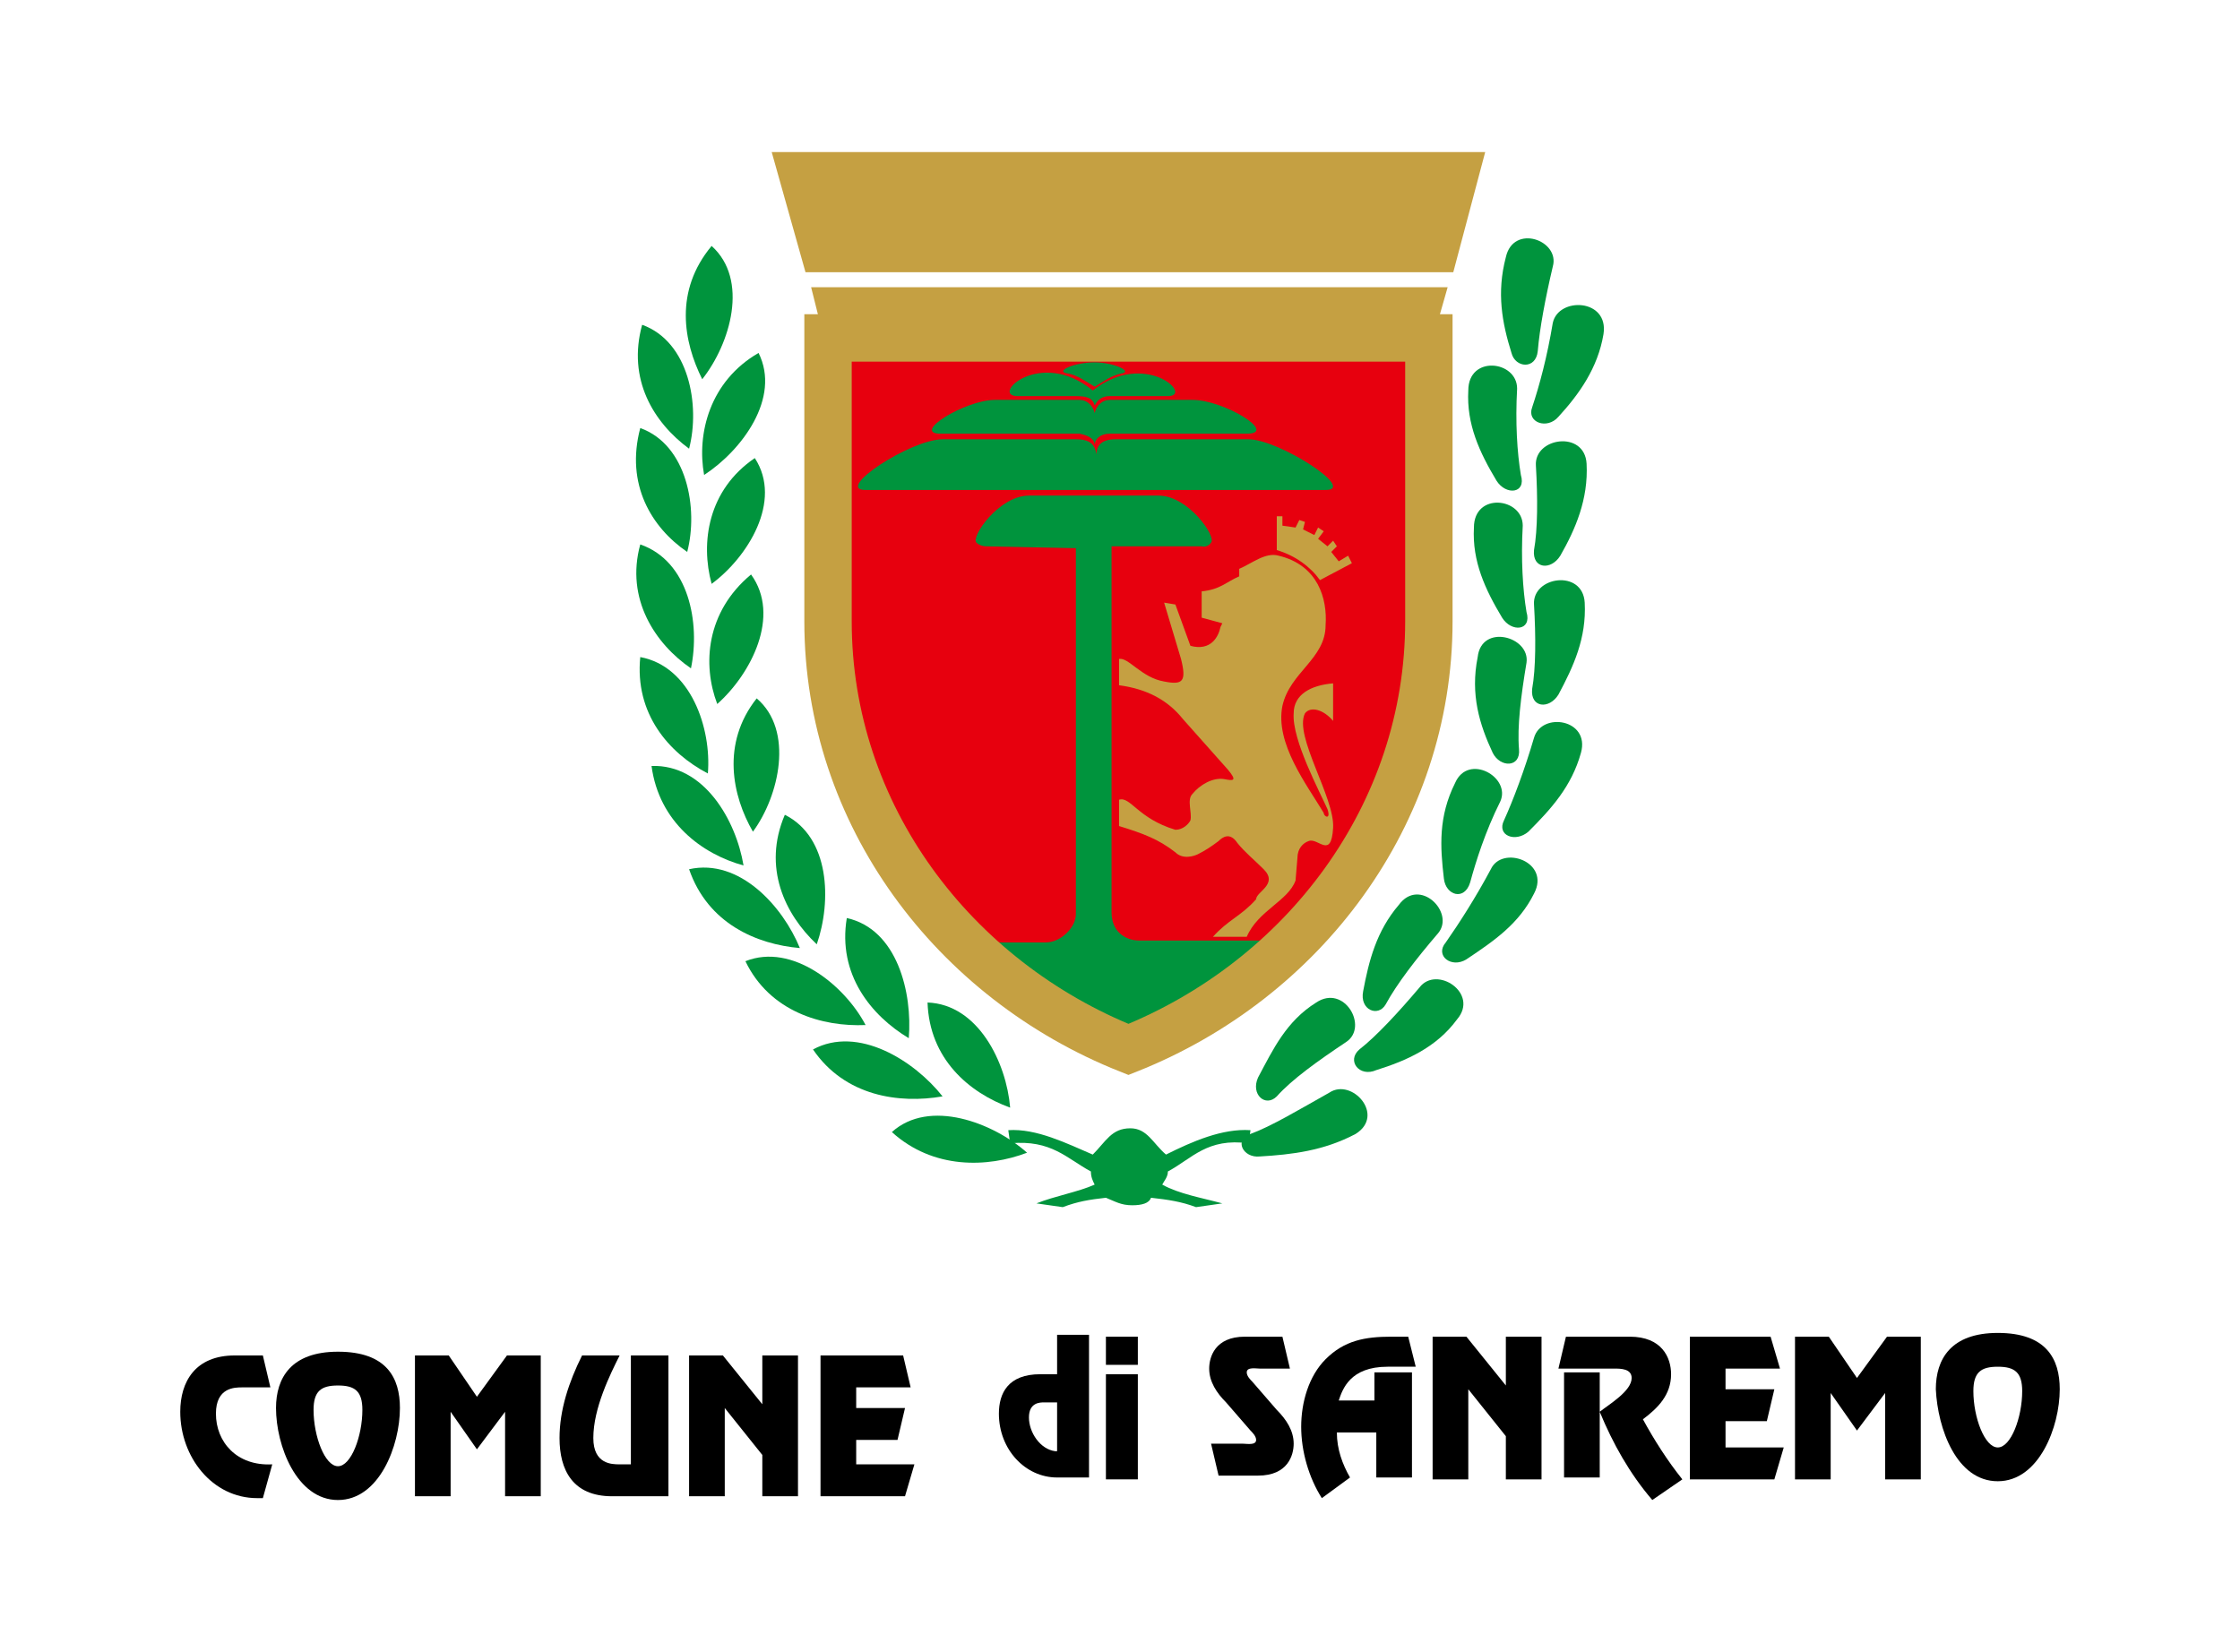 <?xml version="1.0" encoding="utf-8"?>
<!-- Generator: Adobe Illustrator 27.0.0, SVG Export Plug-In . SVG Version: 6.00 Build 0)  -->
<svg version="1.1" id="Livello_1" xmlns="http://www.w3.org/2000/svg" xmlns:xlink="http://www.w3.org/1999/xlink" x="0px" y="0px"
	 viewBox="0 0 119.3 88" style="enable-background:new 0 0 119.3 88;" xml:space="preserve">
<style type="text/css">
	.st0{fill:#00943D;}
	.st1{fill:#C5A042;}
	.st2{fill:#E7000E;}
	.st3{fill:none;stroke:#C5A042;stroke-width:2.524;stroke-miterlimit:3.864;}
	.st4{fill-rule:evenodd;clip-rule:evenodd;}
</style>
<g>
	<path class="st0" d="M80.5,18.8c0.2,0.8,1.3,0.9,1.4-0.1c0.1-1.2,0.4-2.8,0.8-4.5c0.4-1.4-2.1-2.3-2.5-0.5
		C79.7,15.6,80,17.2,80.5,18.8"/>
	<path class="st0" d="M79.7,25.6c0.5,0.8,1.6,0.7,1.3-0.3c-0.2-1.2-0.3-2.8-0.2-4.6c0-1.5-2.6-1.8-2.6,0.1
		C78.1,22.6,78.8,24.1,79.7,25.6"/>
	<path class="st0" d="M80,32.9c0.5,0.8,1.6,0.7,1.3-0.3c-0.2-1.2-0.3-2.8-0.2-4.6c0-1.5-2.6-1.8-2.6,0.1
		C78.4,29.9,79.1,31.4,80,32.9"/>
	<path class="st0" d="M79.5,40.1c0.4,0.8,1.5,0.8,1.4-0.2c-0.1-1.2,0.1-2.8,0.4-4.6c0.2-1.4-2.4-2.1-2.6-0.3
		C78.3,37,78.8,38.6,79.5,40.1"/>
	<path class="st0" d="M76.9,46.8C77,47.7,78,48,78.3,47c0.3-1.1,0.8-2.7,1.6-4.3c0.6-1.3-1.7-2.6-2.4-1
		C76.6,43.5,76.7,45.1,76.9,46.8"/>
	<path class="st0" d="M72.6,52.8c-0.2,1,0.8,1.4,1.2,0.7c0.6-1.1,1.6-2.4,2.8-3.8c0.9-1.1-1-3-2.1-1.5
		C73.3,49.6,72.9,51.2,72.6,52.8"/>
	<path class="st0" d="M67,57.4c-0.4,0.9,0.4,1.6,1,1c0.8-0.9,2.2-1.9,3.7-2.9c1.2-0.8-0.1-3.1-1.6-2.1C68.5,54.4,67.8,55.9,67,57.4"
		/>
	<path class="st0" d="M83,22.2c-0.6,0.7-1.7,0.3-1.4-0.5c0.4-1.2,0.8-2.7,1.1-4.5c0.3-1.4,3-1.3,2.7,0.6C85.1,19.6,84.1,21,83,22.2"
		/>
	<path class="st0" d="M83.1,29.6c-0.5,0.8-1.5,0.7-1.4-0.3c0.2-1.1,0.2-2.8,0.1-4.5c-0.1-1.5,2.6-1.9,2.7-0.1
		C84.6,26.6,83.9,28.2,83.1,29.6"/>
	<path class="st0" d="M83,37c-0.5,0.8-1.5,0.7-1.4-0.3c0.2-1.1,0.2-2.8,0.1-4.5c-0.1-1.5,2.6-1.9,2.7-0.1C84.5,34,83.8,35.5,83,37"
		/>
	<path class="st0" d="M81.4,44.3c-0.7,0.6-1.7,0.2-1.3-0.6c0.5-1.1,1.1-2.7,1.6-4.4c0.4-1.4,3-1,2.5,0.8
		C83.7,41.9,82.6,43.1,81.4,44.3"/>
	<path class="st0" d="M78.1,51.1c-0.8,0.5-1.7-0.2-1.1-0.9c0.7-1,1.6-2.4,2.4-3.9c0.6-1.3,3.2-0.4,2.3,1.3
		C80.9,49.2,79.6,50.1,78.1,51.1"/>
	<path class="st0" d="M73.3,57c-0.9,0.4-1.6-0.5-0.9-1.1c0.9-0.7,2.1-2,3.2-3.3c0.9-1.2,3.2,0.3,2,1.7C76.5,55.8,74.9,56.5,73.3,57"
		/>
	<path class="st0" d="M67.1,61.6c-0.9,0.1-1.4-0.9-0.5-1.2c1.1-0.4,2.6-1.3,4.2-2.2c1.2-0.8,3,1.2,1.4,2.2
		C70.5,61.3,68.8,61.5,67.1,61.6"/>
	<path class="st0" d="M60.3,64.2c-0.6,0-0.9-0.2-1.4-0.4c-0.9,0.1-1.5,0.2-2.3,0.5l-1.4-0.2c1-0.4,2.2-0.6,3.1-1
		c-0.1-0.2-0.2-0.4-0.2-0.7c-1.3-0.7-2.1-1.7-4.3-1.5l-0.1-0.7c1.5-0.1,3.1,0.7,4.5,1.3c0.7-0.7,1-1.4,2-1.4c0.9,0,1.2,0.8,1.9,1.4
		c1.4-0.7,3-1.4,4.5-1.3l-0.1,0.7c-2.2-0.3-3,0.8-4.3,1.5c0,0.3-0.2,0.5-0.3,0.7c0.9,0.5,2.1,0.7,3.2,1l-1.4,0.2
		c-0.8-0.3-1.5-0.4-2.4-0.5C61.2,64.1,60.8,64.2,60.3,64.2"/>
	<path class="st0" d="M49.4,53.4c2.7,0.1,4.2,3.2,4.4,5.6C51.6,58.2,49.5,56.4,49.4,53.4"/>
	<path class="st0" d="M47.5,60.3c2-1.8,5.4-0.5,7.2,1.1C52.6,62.2,49.7,62.3,47.5,60.3"/>
	<path class="st0" d="M43.3,55.9c2.4-1.3,5.4,0.6,6.9,2.5C47.9,58.8,45,58.4,43.3,55.9"/>
	<path class="st0" d="M39.7,51.2c2.5-1,5.3,1.3,6.4,3.4C43.8,54.7,41,53.9,39.7,51.2"/>
	<path class="st0" d="M45.1,48.9c2.7,0.6,3.5,4,3.3,6.4C46.4,54.1,44.6,51.9,45.1,48.9"/>
	<path class="st0" d="M36.7,46.3c2.7-0.6,5,2,5.9,4.2C40.3,50.3,37.7,49.2,36.7,46.3"/>
	<path class="st0" d="M41.8,43.4c2.4,1.2,2.5,4.6,1.7,6.9C41.8,48.7,40.6,46.2,41.8,43.4"/>
	<path class="st0" d="M34.7,40.8c2.8-0.1,4.5,2.9,4.9,5.3C37.4,45.5,35.1,43.8,34.7,40.8"/>
	<path class="st0" d="M40.3,37.2c2,1.7,1.2,5.2-0.2,7.1C39,42.4,38.4,39.6,40.3,37.2"/>
	<path class="st0" d="M34.1,35c2.7,0.5,3.8,3.8,3.6,6.2C35.6,40.1,33.8,38,34.1,35"/>
	<path class="st0" d="M40,30.6c1.6,2.2,0,5.3-1.8,6.9C37.4,35.4,37.6,32.6,40,30.6"/>
	<path class="st0" d="M34.1,29c2.6,0.9,3.2,4.2,2.7,6.6C34.9,34.3,33.3,31.9,34.1,29"/>
	<path class="st0" d="M40.2,24.4c1.5,2.3-0.4,5.3-2.3,6.7C37.3,28.9,37.7,26.1,40.2,24.4"/>
	<path class="st0" d="M34.1,22.8c2.5,0.9,3.1,4.3,2.5,6.6C34.7,28.1,33.3,25.8,34.1,22.8"/>
	<path class="st0" d="M34.2,17.3c2.5,0.9,3.1,4.3,2.5,6.6C34.8,22.5,33.4,20.2,34.2,17.3"/>
	<path class="st0" d="M40.4,18.8c1.2,2.4-0.9,5.2-2.9,6.5C37.1,23.1,37.8,20.3,40.4,18.8"/>
	<path class="st0" d="M37.9,13.1c2,1.8,1,5.2-0.5,7.1C36.4,18.2,35.9,15.5,37.9,13.1"/>
	<polygon class="st1" points="60.2,14.5 77.4,14.5 79.1,8.1 41.1,8.1 42.9,14.5 	"/>
	<path class="st2" d="M60.1,18h16v15.1c0,10.3-6.7,19.1-16,22.8c-9.3-3.7-16-12.5-16-22.8V18H60.1z"/>
	<path class="st0" d="M60.2,56c3.7-1.7,5.9-3.1,8.8-5.9h-8.3c-0.8,0-1.5-0.5-1.5-1.5V29.1H64c0,0,0.3,0.1,0.5-0.2
		c0.3-0.3-1.2-2.5-2.8-2.5h-6.9c-1.6,0-3.1,2.2-2.8,2.5c0.2,0.2,0.5,0.2,0.5,0.2l4.8,0.1v19.5c0,0.7-0.8,1.5-1.6,1.5h-4.6
		C54.2,52.9,56.2,54.2,60.2,56"/>
	<path class="st0" d="M58.3,26.1h12.3c1.7,0-2.5-2.7-4.1-2.7h-7.1c-0.7,0-1,0.3-1,0.8c-0.1-0.5-0.3-0.8-1.1-0.8h-7.1
		c-1.7,0-5.8,2.7-4.1,2.7H58.3z"/>
	<path class="st0" d="M58.3,23.7c0-0.3,0.3-0.6,0.8-0.6h7.3c1.7,0-1.2-1.8-2.9-1.8h-4.4c-0.4,0-0.7,0.3-0.8,0.7
		c-0.1-0.4-0.4-0.7-0.8-0.7H53c-1.6,0-4.5,1.8-2.9,1.8h7.4C58,23.2,58.3,23.4,58.3,23.7"/>
	<path class="st0" d="M58.3,21.6c0.2-0.4,0.5-0.5,0.8-0.5h3.1c1.4,0-1.2-2.5-4-0.3c-2.8-2.3-5.5,0.3-4,0.3h3.1
		C57.9,21.1,58.2,21.2,58.3,21.6"/>
	<path class="st0" d="M58.3,20.6c0.5-0.3,0.9-0.6,1.4-0.7c0.7-0.1-0.4-0.6-1.4-0.6c-1.1,0-2.2,0.5-1.4,0.6
		C57.4,20,57.8,20.3,58.3,20.6"/>
	<path class="st1" d="M59.6,42.6V44c1.3,0.4,2.1,0.7,3,1.4c0.4,0.4,1,0.2,1.2,0.1c0.4-0.2,0.7-0.4,1.1-0.7c0.2-0.2,0.6-0.5,1,0.1
		c0.4,0.5,0.9,0.9,1.4,1.4c0.8,0.8-0.4,1.2-0.4,1.6c-0.8,0.9-1.5,1.1-2.3,2h1.8c0.6-1.4,2.2-1.9,2.6-3l0.1-1.2
		c0-0.5,0.3-0.8,0.6-0.9c0.5-0.2,1.2,1,1.3-0.7c0.1-1.6-2.1-4.9-1.5-6.1c0.3-0.4,1-0.2,1.5,0.4v-2c-1.2,0.1-2.1,0.6-2.1,1.6
		c-0.1,1.4,1.4,4.2,1.8,5.1c0.2,0.6-0.2,0.4-0.2,0.2c-0.9-1.5-2.6-3.7-2.2-5.7c0.4-1.8,2.3-2.5,2.3-4.3c0.1-1.4-0.4-3.2-2.5-3.7
		c-0.7-0.2-1.4,0.4-2.1,0.7v0.4c-0.7,0.3-1,0.7-2,0.8v1.4l1.1,0.3L65,33.4c-0.1,0.5-0.5,1.3-1.6,1l-0.8-2.2L62,32.1l0.9,3
		c0.3,1.2,0.1,1.4-0.9,1.2c-1.2-0.2-1.9-1.3-2.4-1.2v1.4c1.5,0.2,2.6,0.8,3.4,1.8l2.4,2.7c0.5,0.6,0.3,0.6-0.2,0.5
		c-0.6-0.1-1.3,0.3-1.7,0.8c-0.3,0.3,0,1-0.1,1.4c-0.1,0.2-0.4,0.5-0.8,0.5C60.6,43.6,60.2,42.4,59.6,42.6"/>
	<path class="st1" d="M68,27.5v1.8c1,0.3,1.8,0.9,2.3,1.6l1.7-0.9l-0.2-0.4l-0.5,0.3l-0.4-0.5l0.3-0.3L71,28.8l-0.3,0.3l-0.5-0.4
		l0.3-0.4l-0.3-0.2l-0.2,0.4l-0.6-0.3l0.1-0.4l-0.3-0.1L69,28.1L68.3,28v-0.5H68z"/>
	<path class="st3" d="M60.1,18h16v15.1c0,10.3-6.7,19.1-16,22.8c-9.3-3.7-16-12.5-16-22.8V18H60.1z"/>
	<polygon class="st1" points="60.2,15.3 43.2,15.3 43.9,18.1 76.3,18.1 77.1,15.3 	"/>
	<path class="st4" d="M56.3,74.7v2.6h-0.1c-0.8-0.1-1.4-1-1.4-1.8c0-0.8,0.6-0.8,0.8-0.8H56.3z M56.3,71.2v2h-0.9
		c-1.7,0-2.2,1-2.2,2.1c0,1.9,1.4,3.4,3.1,3.4H58v-7.6H56.3z"/>
	<path class="st4" d="M60.6,71.2h-1.7v1.5h1.7V71.2z M60.6,73.2h-1.7v5.6h1.7V73.2z"/>
	<path d="M68.3,71.2h-2c-1.6,0-1.9,1.1-1.9,1.7c0,0.7,0.4,1.3,0.9,1.8l1.3,1.5c0.1,0.1,0.3,0.3,0.3,0.5c0,0.3-0.5,0.2-0.7,0.2h-1.7
		l0.4,1.7H67c1.6,0,1.9-1.1,1.9-1.7c0-0.7-0.4-1.3-0.9-1.8l-1.3-1.5c-0.1-0.1-0.3-0.3-0.3-0.5c0-0.3,0.5-0.2,0.7-0.2h1.6L68.3,71.2z
		"/>
	<path d="M75.1,73.1h-1.9v1.5h-1.9c0.2-0.6,0.6-1.8,2.6-1.8h1.5L75,71.2h-0.9c-1.4,0-2.5,0.2-3.5,1.2c-0.9,0.9-1.3,2.3-1.3,3.6
		c0,1.3,0.4,2.7,1.1,3.8l1.5-1.1c-0.4-0.7-0.7-1.5-0.7-2.4h2.1v2.4h1.9V73.1z"/>
	<polygon points="82.1,71.2 80.2,71.2 80.2,73.8 78.1,71.2 76.3,71.2 76.3,78.8 78.2,78.8 78.2,74 78.2,74 80.2,76.5 80.2,78.8 
		82.1,78.8 	"/>
	<path class="st4" d="M85.2,73.1h-1.9v5.6h1.9V73.1z M83.4,71.2L83,72.9h3c0.3,0,0.9,0,0.9,0.5c0,0.7-1.2,1.4-1.7,1.8
		c0.7,1.7,1.6,3.3,2.8,4.7l1.6-1.1c-0.8-1-1.5-2.1-2.1-3.2c0.8-0.6,1.5-1.3,1.5-2.4c0-0.9-0.5-2-2.2-2H83.4z"/>
	<polygon points="94.3,71.2 90,71.2 90,78.8 94.5,78.8 95,77.1 91.9,77.1 91.9,75.7 94.1,75.7 94.5,74 91.9,74 91.9,72.9 94.8,72.9 
			"/>
	<polygon points="102.3,71.2 100.5,71.2 98.9,73.4 97.4,71.2 95.6,71.2 95.6,78.8 97.5,78.8 97.5,74.2 97.5,74.2 98.9,76.2 
		100.4,74.2 100.4,74.2 100.4,78.8 102.3,78.8 	"/>
	<path class="st4" d="M106.4,77.1c-0.7,0-1.3-1.6-1.3-3c0-1,0.4-1.3,1.3-1.3c0.9,0,1.3,0.3,1.3,1.3
		C107.7,75.5,107.1,77.1,106.4,77.1 M106.4,78.9c2.2,0,3.3-2.9,3.3-4.9c0-1.6-0.7-3-3.3-3c-2.5,0-3.3,1.4-3.3,3
		C103.2,76.1,104.2,78.9,106.4,78.9z"/>
	<path d="M14.5,78c-1.9,0.1-3-1.2-3-2.7c0-1.4,1-1.4,1.4-1.4h1.5L14,72.2h-1.5c-2.1,0-2.9,1.4-2.9,3c0,2.4,1.7,4.6,4.1,4.6h0.3
		L14.5,78z"/>
	<path class="st4" d="M18,78.1c-0.7,0-1.3-1.6-1.3-3c0-1,0.4-1.3,1.3-1.3c0.9,0,1.3,0.3,1.3,1.3C19.3,76.5,18.7,78.1,18,78.1
		 M18,79.9c2.2,0,3.3-2.9,3.3-4.9c0-1.6-0.7-3-3.3-3c-2.5,0-3.3,1.4-3.3,3C14.7,77,15.8,79.9,18,79.9z"/>
	<polygon points="28.8,72.2 27,72.2 25.4,74.4 23.9,72.2 22.1,72.2 22.1,79.7 24,79.7 24,75.2 24,75.2 25.4,77.2 26.9,75.2 
		26.9,75.2 26.9,79.7 28.8,79.7 	"/>
	<path d="M35.5,72.2h-1.9V78H33c-0.4,0-1.4,0-1.4-1.4c0-1.6,0.9-3.4,1.4-4.4h-2c-0.7,1.4-1.2,2.9-1.2,4.4c0,1.7,0.7,3.1,2.8,3.1h3
		V72.2z"/>
	<polygon points="42.5,72.2 40.6,72.2 40.6,74.8 38.5,72.2 36.7,72.2 36.7,79.7 38.6,79.7 38.6,75 38.6,75 40.6,77.5 40.6,79.7 
		42.5,79.7 	"/>
	<polygon points="48.1,72.2 43.7,72.2 43.7,79.7 48.2,79.7 48.7,78 45.6,78 45.6,76.7 47.8,76.7 48.2,75 45.6,75 45.6,73.9 
		48.5,73.9 	"/>
</g>
</svg>
